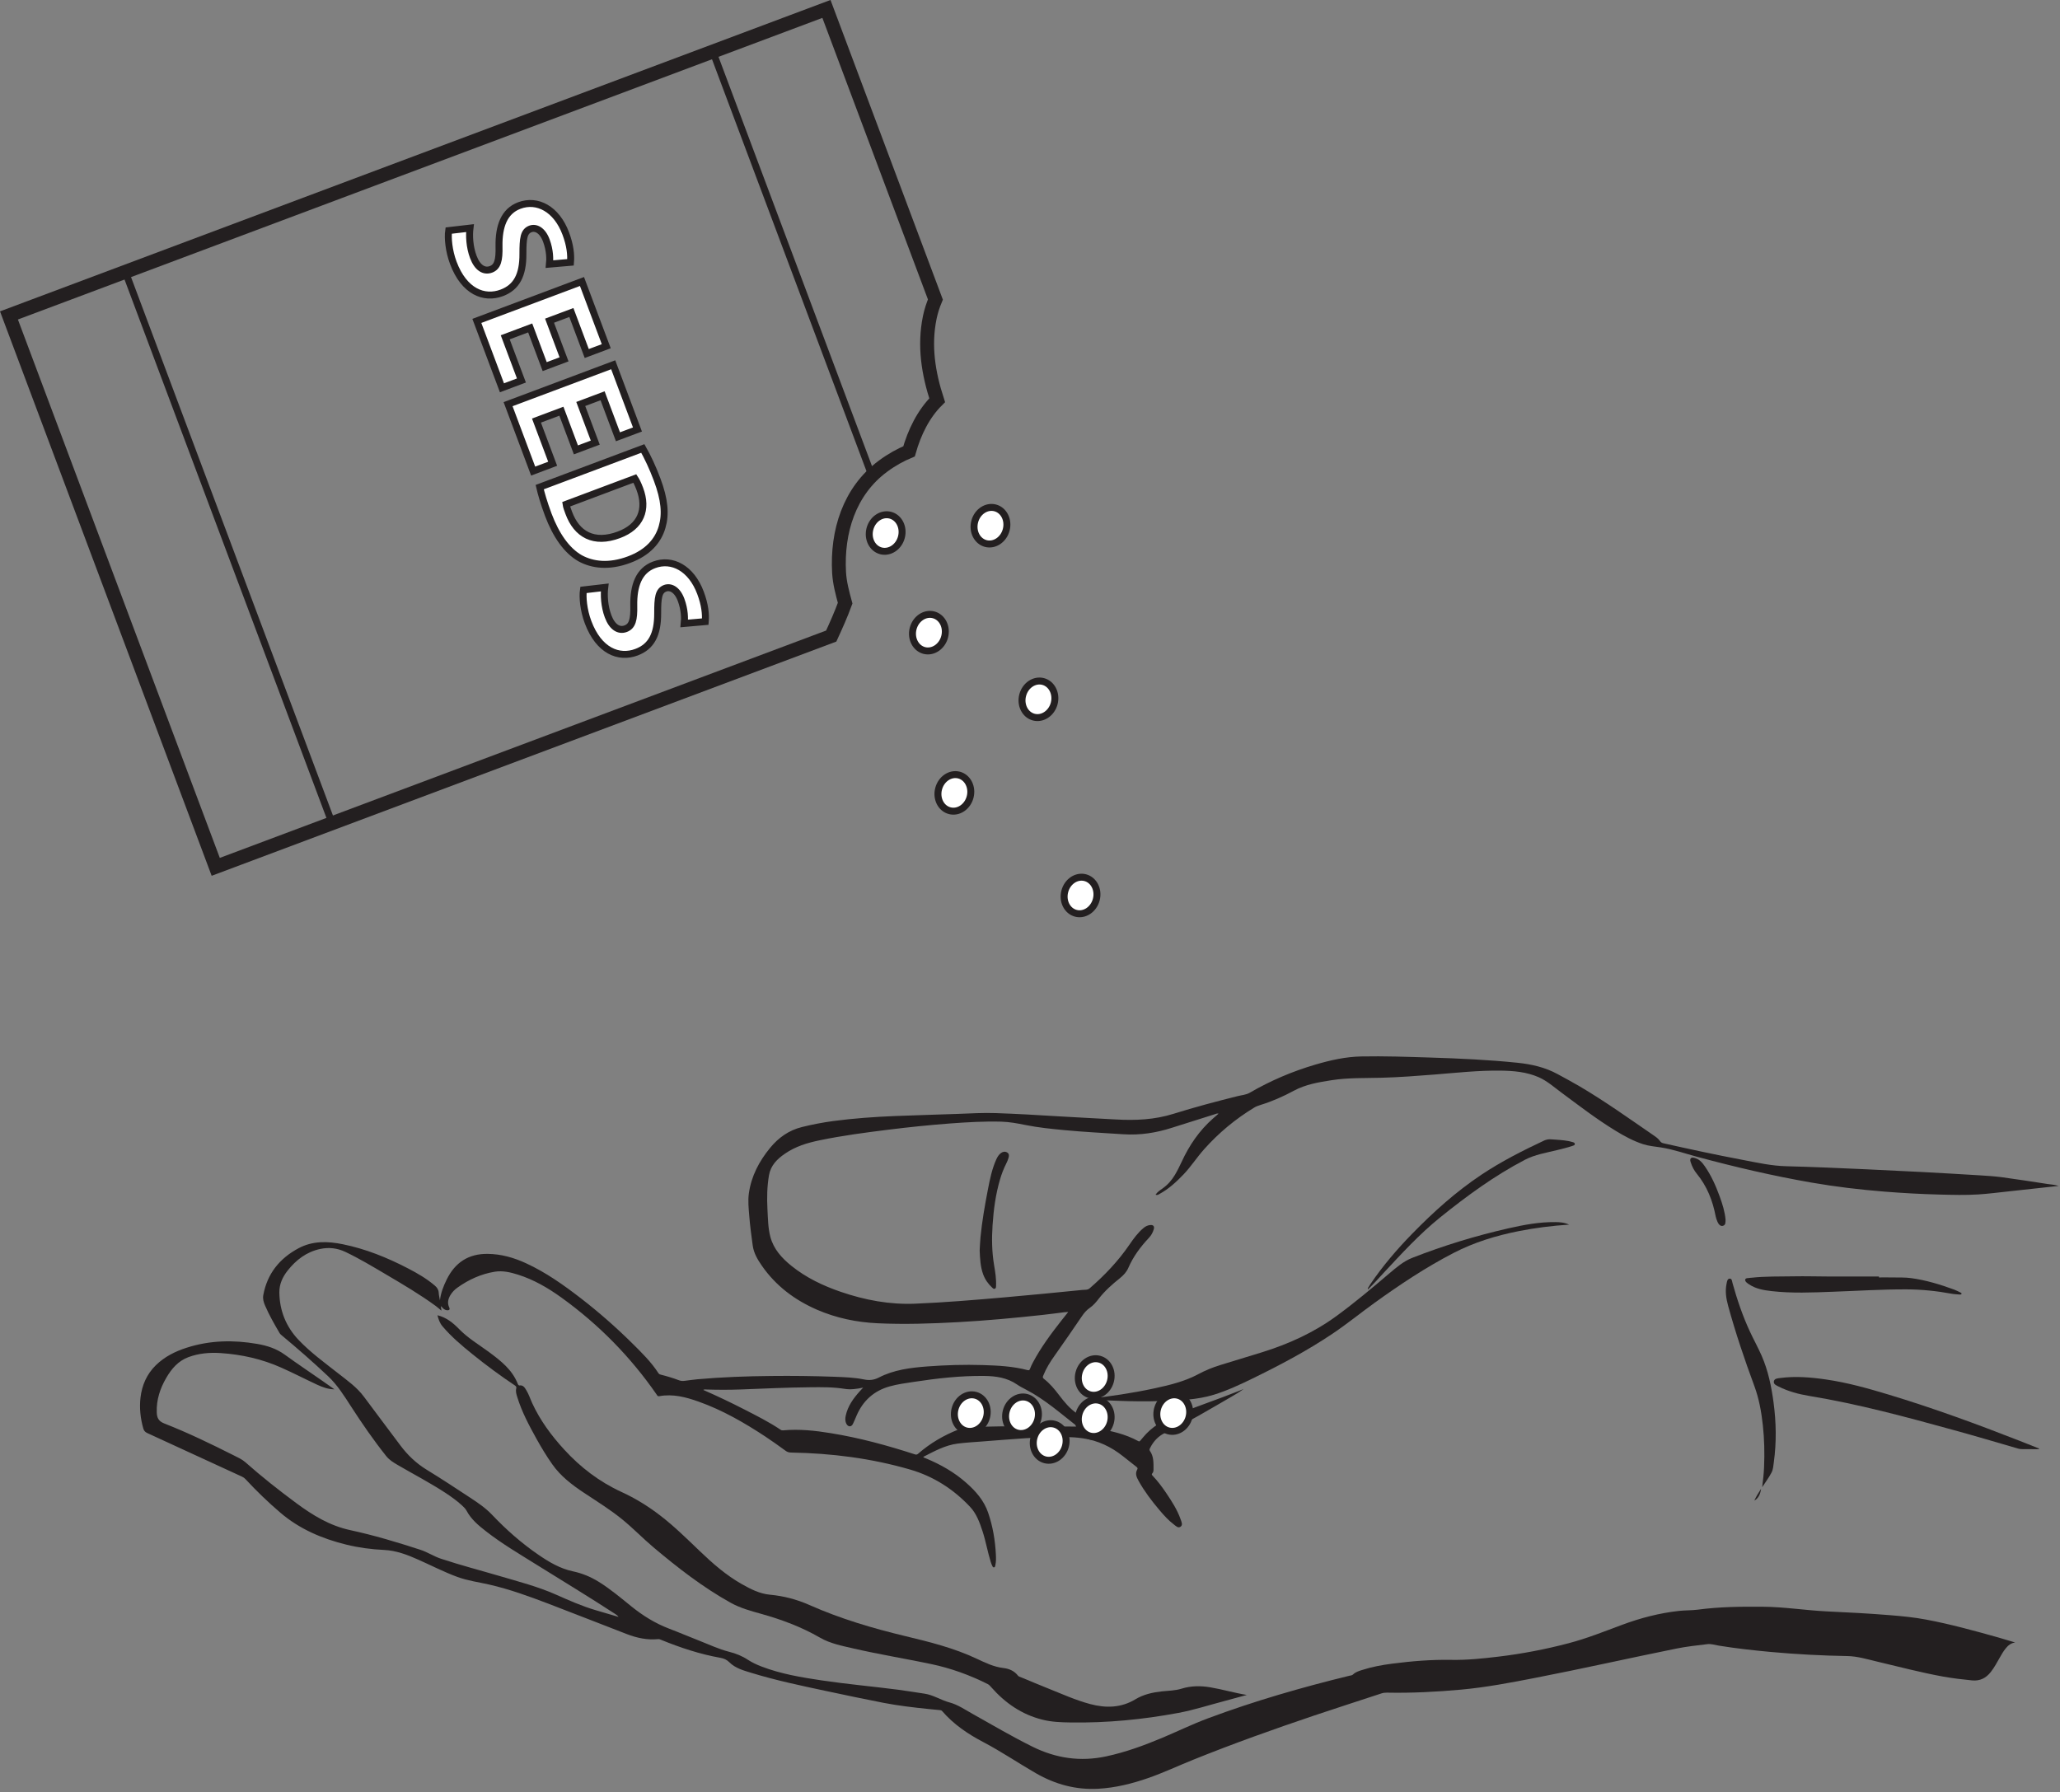 <?xml version="1.0" encoding="UTF-8"?>
<svg xmlns="http://www.w3.org/2000/svg" xmlns:xlink="http://www.w3.org/1999/xlink" width="296.242pt" height="257.787pt" viewBox="0 0 296.242 257.787" version="1.1">
<rect x="0" y="0" width="296.242" height="257.787" fill="#808080" stroke="none"/>
<defs>
<g>
<symbol overflow="visible" id="glyph0-0">
<path style="stroke:none;" d="M 0 0 L 4.203 11.219 L 19.906 5.328 L 15.703 -5.891 Z M 10.953 2.281 L 15.25 -3.672 L 18.109 3.953 Z M 10.219 3.328 L 17.344 5.016 L 5.922 9.297 Z M 1.797 1.375 L 8.938 3.047 L 4.656 9 Z M 13.984 -3.953 L 9.703 1.984 L 2.562 0.328 Z M 13.984 -3.953 "/>
</symbol>
<symbol overflow="visible" id="glyph0-1">
<path style="stroke:none;" d="M 1.047 0.625 C 0.906 1.656 1.078 3.531 1.719 5.25 C 3.281 9.406 6.156 10.547 8.688 9.594 C 10.812 8.797 11.734 7.016 11.734 4 C 11.734 1.75 11.844 0.75 12.812 0.391 C 13.562 0.094 14.516 0.562 15.078 2.047 C 15.625 3.5 15.609 4.766 15.531 5.453 L 18.578 5.188 C 18.672 4.141 18.547 2.781 17.891 1.047 C 16.562 -2.5 13.797 -3.938 11.219 -2.969 C 9.031 -2.156 8.266 0.031 8.281 2.875 C 8.344 4.922 8.094 5.844 7.141 6.203 C 6.156 6.562 5.188 5.984 4.594 4.422 C 4.047 2.953 3.984 1.344 4.125 0.266 Z M 1.047 0.625 "/>
</symbol>
<symbol overflow="visible" id="glyph0-2">
<path style="stroke:none;" d="M 13.094 7.031 L 11.016 1.484 L 14.156 0.297 L 16.359 6.188 L 19.156 5.141 L 15.672 -4.172 L 0.562 1.5 L 4.172 11.125 L 6.984 10.078 L 4.656 3.875 L 8.234 2.531 L 10.312 8.078 Z M 13.094 7.031 "/>
</symbol>
<symbol overflow="visible" id="glyph0-3">
<path style="stroke:none;" d="M 0.625 1.453 C 0.812 2.328 1.188 3.641 1.844 5.422 C 2.969 8.391 4.5 10.594 6.438 11.688 C 8.203 12.656 10.578 12.969 13.484 11.875 C 16.156 10.875 17.641 9.188 18.234 7.188 C 18.75 5.359 18.594 3.266 17.516 0.375 C 16.875 -1.328 16.125 -2.922 15.438 -4.094 Z M 14.297 0.219 C 14.469 0.469 14.75 0.953 15.016 1.703 C 16.125 4.656 15.156 7.125 12.016 8.312 C 8.422 9.656 5.938 8.266 4.797 5.141 C 4.641 4.734 4.453 4.234 4.406 3.922 Z M 14.297 0.219 "/>
</symbol>
</g>
<clipPath id="clip1">
  <path d="M 20 151 L 296.242 151 L 296.242 257.785 L 20 257.785 Z M 20 151 "/>
</clipPath>
</defs>
<g id="surface1">
<path style="fill:none;stroke-width:2;stroke-linecap:butt;stroke-linejoin:miter;stroke:rgb(13.73%,12.16%,12.549%);stroke-opacity:1;stroke-miterlimit:4;" d="M -0.001 0.001 C -0.399 1.454 -0.794 2.938 -0.876 4.411 C -1.2 10.235 0.562 16.095 5.441 19.704 C 6.714 20.645 7.937 21.313 9.187 21.837 C 9.964 24.567 11.234 27.204 13.23 29.184 C 11.968 33.059 11.327 37.005 12.167 41.102 C 12.355 42.005 12.636 42.86 12.976 43.673 L -2.692 85.466 L -120.251 41.384 L -90.516 -37.921 L -2.005 -4.73 C -1.294 -3.187 -0.598 -1.624 -0.001 0.001 Z M -0.001 0.001 " transform="matrix(1,0,0,-1,121.54,86.751)"/>
<path style="fill:none;stroke-width:1;stroke-linecap:butt;stroke-linejoin:miter;stroke:rgb(13.73%,12.16%,12.549%);stroke-opacity:1;stroke-miterlimit:4;" d="M -0.001 -0.001 C 1.272 0.941 2.495 1.609 3.749 2.132 C 4.522 4.867 5.792 7.499 7.788 9.48 C 6.526 13.355 5.885 17.296 6.725 21.398 C 6.913 22.3 7.19 23.156 7.534 23.968 L -8.134 65.757 L -24.474 59.632 L -1.599 -1.372 C -1.107 -0.887 -0.576 -0.426 -0.001 -0.001 Z M -0.001 -0.001 " transform="matrix(1,0,0,-1,126.982,67.046)"/>
<path style="fill:none;stroke-width:1;stroke-linecap:butt;stroke-linejoin:miter;stroke:rgb(13.73%,12.16%,12.549%);stroke-opacity:1;stroke-miterlimit:4;" d="M -0.002 0.002 L 29.737 -79.303 L 12.998 -85.58 L -16.736 -6.275 Z M -0.002 0.002 " transform="matrix(1,0,0,-1,18.025,39.092)"/>
<g style="fill:rgb(100%,100%,100%);fill-opacity:1;">
  <use xlink:href="#glyph0-1" x="63.469" y="32.537"/>
  <use xlink:href="#glyph0-2" x="68.011" y="44.649"/>
  <use xlink:href="#glyph0-2" x="72.502" y="56.626"/>
  <use xlink:href="#glyph0-3" x="76.993" y="68.604"/>
  <use xlink:href="#glyph0-1" x="82.846" y="84.215"/>
</g>
<path style="fill:none;stroke-width:1;stroke-linecap:butt;stroke-linejoin:miter;stroke:rgb(13.73%,12.16%,12.549%);stroke-opacity:1;stroke-miterlimit:10;" d="M 0 0 C -0.152 -1.031 0.016 -2.91 0.664 -4.636 C 2.219 -8.789 5.098 -9.91 7.633 -8.957 C 9.762 -8.16 10.691 -6.406 10.676 -3.367 C 10.676 -1.113 10.789 -0.125 11.754 0.239 C 12.52 0.524 13.484 0.067 14.039 -1.414 C 14.582 -2.871 14.57 -4.132 14.496 -4.824 L 17.52 -4.562 C 17.609 -3.504 17.484 -2.144 16.836 -0.418 C 15.508 3.129 12.738 4.571 10.16 3.606 C 7.961 2.782 7.195 0.598 7.238 -2.25 C 7.293 -4.3 7.023 -5.222 6.082 -5.574 C 5.094 -5.945 4.133 -5.359 3.543 -3.789 C 2.996 -2.332 2.93 -0.718 3.063 0.356 Z M 0 0 " transform="matrix(1,0,0,-1,64.523,33.164)"/>
<path style="fill:none;stroke-width:1;stroke-linecap:butt;stroke-linejoin:miter;stroke:rgb(13.73%,12.16%,12.549%);stroke-opacity:1;stroke-miterlimit:10;" d="M 0.001 -0 L -2.084 5.562 L 1.056 6.738 L 3.267 0.84 L 6.072 1.891 L 2.58 11.199 L -12.538 5.531 L -8.928 -4.09 L -6.127 -3.039 L -8.456 3.172 L -4.866 4.519 L -2.78 -1.043 Z M 0.001 -0 " transform="matrix(1,0,0,-1,81.112,51.684)"/>
<path style="fill:none;stroke-width:1;stroke-linecap:butt;stroke-linejoin:miter;stroke:rgb(13.73%,12.16%,12.549%);stroke-opacity:1;stroke-miterlimit:10;" d="M -0.001 0.002 L -2.087 5.56 L 1.053 6.74 L 3.264 0.842 L 6.069 1.892 L 2.581 11.201 L -12.537 5.533 L -8.931 -4.092 L -6.126 -3.037 L -8.455 3.174 L -4.869 4.521 L -2.783 -1.041 Z M -0.001 0.002 " transform="matrix(1,0,0,-1,85.603,63.662)"/>
<path style="fill:none;stroke-width:1;stroke-linecap:butt;stroke-linejoin:miter;stroke:rgb(13.73%,12.16%,12.549%);stroke-opacity:1;stroke-miterlimit:10;" d="M -0.001 0.001 C 0.202 -0.874 0.569 -2.19 1.229 -3.964 C 2.342 -6.924 3.885 -9.132 5.807 -10.229 C 7.581 -11.202 9.971 -11.51 12.862 -10.424 C 15.534 -9.424 17.026 -7.737 17.6 -5.729 C 18.139 -3.889 17.971 -1.807 16.885 1.087 C 16.249 2.794 15.499 4.38 14.827 5.56 Z M 13.682 1.243 C 13.858 0.978 14.12 0.486 14.397 -0.257 C 15.506 -3.217 14.538 -5.678 11.397 -6.854 C 7.788 -8.21 5.315 -6.807 4.17 -3.682 C 4.018 -3.276 3.835 -2.784 3.792 -2.467 Z M 13.682 1.243 " transform="matrix(1,0,0,-1,77.615,70.06)"/>
<path style="fill:none;stroke-width:1;stroke-linecap:butt;stroke-linejoin:miter;stroke:rgb(13.73%,12.16%,12.549%);stroke-opacity:1;stroke-miterlimit:10;" d="M 0.001 0 C -0.151 -1.027 0.017 -2.91 0.666 -4.636 C 2.22 -8.785 5.095 -9.91 7.63 -8.957 C 9.763 -8.16 10.689 -6.406 10.677 -3.367 C 10.677 -1.113 10.791 -0.125 11.755 0.239 C 12.517 0.524 13.482 0.067 14.037 -1.414 C 14.583 -2.871 14.572 -4.129 14.498 -4.824 L 17.521 -4.558 C 17.611 -3.504 17.482 -2.144 16.833 -0.414 C 15.505 3.129 12.74 4.575 10.162 3.606 C 7.962 2.782 7.193 0.602 7.24 -2.25 C 7.291 -4.3 7.025 -5.218 6.08 -5.574 C 5.095 -5.945 4.13 -5.359 3.544 -3.789 C 2.998 -2.332 2.931 -0.718 3.064 0.356 Z M 0.001 0 " transform="matrix(1,0,0,-1,83.901,84.844)"/>
<path style=" stroke:none;fill-rule:nonzero;fill:rgb(100%,100%,100%);fill-opacity:1;" d="M 144.699 76.199 C 144.332 77.613 143.02 78.496 141.766 78.172 C 140.516 77.844 139.801 76.434 140.172 75.016 C 140.539 73.602 141.852 72.719 143.105 73.043 C 144.355 73.371 145.07 74.781 144.699 76.199 "/>
<path style="fill:none;stroke-width:1;stroke-linecap:butt;stroke-linejoin:miter;stroke:rgb(13.73%,12.16%,12.549%);stroke-opacity:1;stroke-miterlimit:10;" d="M -0.001 -0.001 C -0.368 -1.415 -1.681 -2.298 -2.935 -1.974 C -4.185 -1.646 -4.9 -0.235 -4.529 1.183 C -4.161 2.597 -2.849 3.479 -1.595 3.155 C -0.345 2.827 0.37 1.417 -0.001 -0.001 Z M -0.001 -0.001 " transform="matrix(1,0,0,-1,144.701,76.198)"/>
<path style=" stroke:none;fill-rule:nonzero;fill:rgb(100%,100%,100%);fill-opacity:1;" d="M 129.629 77.254 C 129.262 78.668 127.945 79.551 126.695 79.227 C 125.445 78.898 124.73 77.488 125.102 76.07 C 125.469 74.656 126.781 73.773 128.035 74.098 C 129.285 74.426 130 75.836 129.629 77.254 "/>
<path style="fill:none;stroke-width:1;stroke-linecap:butt;stroke-linejoin:miter;stroke:rgb(13.73%,12.16%,12.549%);stroke-opacity:1;stroke-miterlimit:10;" d="M -0.001 -0.001 C -0.368 -1.415 -1.685 -2.297 -2.935 -1.973 C -4.185 -1.645 -4.9 -0.235 -4.529 1.183 C -4.161 2.597 -2.849 3.48 -1.595 3.156 C -0.345 2.828 0.37 1.417 -0.001 -0.001 Z M -0.001 -0.001 " transform="matrix(1,0,0,-1,129.63,77.253)"/>
<path style=" stroke:none;fill-rule:nonzero;fill:rgb(100%,100%,100%);fill-opacity:1;" d="M 135.848 91.582 C 135.48 92.996 134.164 93.879 132.914 93.555 C 131.664 93.227 130.949 91.812 131.316 90.398 C 131.688 88.98 133.004 88.102 134.254 88.426 C 135.504 88.754 136.219 90.164 135.848 91.582 "/>
<path style="fill:none;stroke-width:1;stroke-linecap:butt;stroke-linejoin:miter;stroke:rgb(13.73%,12.16%,12.549%);stroke-opacity:1;stroke-miterlimit:10;" d="M -0 -0.001 C -0.368 -1.415 -1.684 -2.298 -2.934 -1.974 C -4.184 -1.646 -4.899 -0.232 -4.532 1.183 C -4.16 2.601 -2.844 3.479 -1.594 3.155 C -0.344 2.827 0.371 1.417 -0 -0.001 Z M -0 -0.001 " transform="matrix(1,0,0,-1,135.848,91.581)"/>
<path style=" stroke:none;fill-rule:nonzero;fill:rgb(100%,100%,100%);fill-opacity:1;" d="M 151.602 101.168 C 151.23 102.582 149.918 103.465 148.668 103.141 C 147.414 102.812 146.699 101.398 147.07 99.984 C 147.441 98.57 148.754 97.688 150.004 98.012 C 151.254 98.34 151.969 99.75 151.602 101.168 "/>
<path style="fill:none;stroke-width:1;stroke-linecap:butt;stroke-linejoin:miter;stroke:rgb(13.73%,12.16%,12.549%);stroke-opacity:1;stroke-miterlimit:10;" d="M 0.002 -0.001 C -0.369 -1.415 -1.682 -2.298 -2.932 -1.974 C -4.186 -1.646 -4.901 -0.232 -4.53 1.183 C -4.158 2.597 -2.846 3.479 -1.596 3.155 C -0.346 2.827 0.369 1.417 0.002 -0.001 Z M 0.002 -0.001 " transform="matrix(1,0,0,-1,151.6,101.167)"/>
<path style=" stroke:none;fill-rule:nonzero;fill:rgb(100%,100%,100%);fill-opacity:1;" d="M 139.512 114.625 C 139.141 116.043 137.828 116.926 136.578 116.598 C 135.324 116.273 134.609 114.859 134.98 113.445 C 135.352 112.027 136.664 111.148 137.914 111.473 C 139.164 111.801 139.879 113.211 139.512 114.625 "/>
<path style="fill:none;stroke-width:1;stroke-linecap:butt;stroke-linejoin:miter;stroke:rgb(13.73%,12.16%,12.549%);stroke-opacity:1;stroke-miterlimit:10;" d="M 0.001 0.002 C -0.37 -1.416 -1.683 -2.299 -2.933 -1.971 C -4.187 -1.647 -4.902 -0.232 -4.531 1.182 C -4.159 2.6 -2.847 3.478 -1.597 3.154 C -0.347 2.826 0.368 1.416 0.001 0.002 Z M 0.001 0.002 " transform="matrix(1,0,0,-1,139.511,114.627)"/>
<path style=" stroke:none;fill-rule:nonzero;fill:rgb(100%,100%,100%);fill-opacity:1;" d="M 157.652 129.379 C 157.285 130.797 155.969 131.68 154.719 131.352 C 153.469 131.027 152.754 129.613 153.125 128.199 C 153.492 126.781 154.805 125.902 156.055 126.227 C 157.309 126.555 158.023 127.965 157.652 129.379 "/>
<path style="fill:none;stroke-width:1;stroke-linecap:butt;stroke-linejoin:miter;stroke:rgb(13.73%,12.16%,12.549%);stroke-opacity:1;stroke-miterlimit:10;" d="M -0.001 0.002 C -0.368 -1.416 -1.685 -2.299 -2.935 -1.971 C -4.185 -1.647 -4.9 -0.232 -4.529 1.182 C -4.161 2.6 -2.849 3.478 -1.599 3.154 C -0.345 2.826 0.37 1.416 -0.001 0.002 Z M -0.001 0.002 " transform="matrix(1,0,0,-1,157.654,129.381)"/>
<g clip-path="url(#clip1)" clip-rule="nonzero">
<path style=" stroke:none;fill-rule:evenodd;fill:rgb(13.73%,12.16%,12.549%);fill-opacity:1;" d="M 101.133 199.902 C 101.332 199.793 101.469 199.84 101.605 199.844 C 103.211 199.891 104.82 199.898 106.43 199.84 C 109.777 199.719 113.129 199.547 116.48 199.52 C 118.156 199.504 119.832 199.48 121.5 199.754 C 122.336 199.887 123.184 199.766 124.129 199.57 C 123.906 199.812 123.766 199.961 123.625 200.113 C 122.711 201.133 121.922 202.223 121.625 203.59 C 121.531 204.004 121.52 204.426 121.738 204.812 C 121.988 205.246 122.418 205.25 122.645 204.809 C 122.84 204.426 122.996 204.023 123.168 203.625 C 124.09 201.465 125.668 200.031 127.938 199.395 C 129.066 199.078 130.234 198.926 131.391 198.75 C 134.762 198.234 138.145 197.852 141.562 197.891 C 143.227 197.914 144.816 198.141 146.23 199.105 C 146.641 199.387 147.09 199.621 147.535 199.852 C 150.254 201.258 152.523 203.285 154.922 205.152 C 154.875 205.16 154.824 205.176 154.773 205.176 C 149.965 205.148 145.152 205.047 140.348 205.238 C 139.512 205.273 138.652 205.27 137.863 205.582 C 135.738 206.422 133.773 207.559 132.043 209.07 C 131.883 209.211 131.762 209.234 131.57 209.172 C 127.613 207.883 123.605 206.793 119.492 206.125 C 117.215 205.75 114.926 205.504 112.609 205.719 C 112.48 205.73 112.375 205.711 112.262 205.633 C 110.602 204.516 108.816 203.621 107.043 202.711 C 105.121 201.723 103.172 200.797 101.133 199.902 M 289.797 236.227 C 288.984 235.984 288.176 235.734 287.363 235.504 C 283.926 234.539 280.484 233.59 276.973 232.93 C 275.27 232.609 273.543 232.441 271.816 232.301 C 268.781 232.051 265.738 231.898 262.695 231.754 C 259.641 231.605 256.609 231.109 253.547 231.086 C 250.414 231.059 247.285 231.086 244.172 231.504 C 243.277 231.621 242.359 231.586 241.457 231.684 C 238.621 231.996 235.887 232.711 233.227 233.703 C 230.691 234.645 228.18 235.656 225.555 236.34 C 222.242 237.211 218.891 237.855 215.488 238.262 C 213.227 238.535 210.957 238.77 208.68 238.727 C 205.836 238.676 203.02 238.91 200.207 239.273 C 198.742 239.461 197.285 239.727 195.875 240.184 C 195.41 240.332 194.941 240.473 194.574 240.828 C 194.43 240.973 194.215 240.969 194.027 241.016 C 187.156 242.695 180.363 244.652 173.73 247.129 C 171.48 247.965 169.324 249.02 167.113 249.949 C 164.5 251.043 161.852 252.012 159.066 252.609 C 155.367 253.398 151.867 252.891 148.488 251.219 C 145.547 249.762 142.723 248.098 139.863 246.496 C 138.781 245.887 137.727 245.164 136.531 244.844 C 135.293 244.512 134.215 243.766 132.922 243.582 C 131.664 243.402 130.41 243.184 129.152 243.02 C 125.492 242.547 121.82 242.223 118.172 241.68 C 115.23 241.242 112.297 240.754 109.504 239.68 C 108.824 239.418 108.164 239.113 107.555 238.715 C 106.73 238.172 105.832 237.812 104.875 237.57 C 103.355 237.184 101.941 236.508 100.488 235.941 C 99.059 235.387 97.648 234.777 96.215 234.234 C 94.234 233.48 92.469 232.383 90.824 231.059 C 89.281 229.816 87.77 228.531 86.074 227.484 C 84.926 226.773 83.703 226.27 82.371 225.988 C 80.539 225.598 78.949 224.656 77.426 223.609 C 74.984 221.938 72.777 219.984 70.742 217.84 C 69.812 216.859 68.695 216.113 67.574 215.375 C 65.523 214.027 63.473 212.672 61.375 211.391 C 59.844 210.453 58.598 209.258 57.535 207.828 C 55.816 205.504 54.051 203.215 52.34 200.887 C 51.332 199.52 49.969 198.57 48.664 197.543 C 46.699 195.996 44.66 194.527 42.934 192.707 C 41.137 190.812 40.211 188.516 40.172 185.898 C 40.156 184.715 40.625 183.676 41.355 182.75 C 42.574 181.207 44.062 180.059 46.027 179.633 C 47.289 179.359 48.512 179.504 49.664 180.051 C 51.672 181.004 53.574 182.152 55.484 183.277 C 57.938 184.723 60.395 186.168 62.695 187.852 C 62.965 188.051 63.207 188.281 63.469 188.5 C 63.5 188.293 63.359 188.094 63.445 187.844 C 63.656 188.156 63.902 188.395 64.27 188.441 C 64.598 188.48 64.742 188.328 64.605 188.051 C 64.301 187.418 64.434 186.828 64.773 186.262 C 65.027 185.84 65.371 185.484 65.77 185.199 C 67.391 184.039 69.172 183.227 71.145 182.902 C 72.281 182.719 73.395 182.977 74.48 183.32 C 76.758 184.039 78.793 185.223 80.715 186.605 C 86.082 190.469 90.656 195.117 94.422 200.555 C 94.512 200.688 94.566 200.848 94.801 200.805 C 96.77 200.441 98.629 200.934 100.457 201.582 C 103.887 202.801 107.016 204.605 110.039 206.594 C 111.043 207.254 112.016 207.961 112.988 208.664 C 113.227 208.84 113.465 208.902 113.758 208.91 C 119.562 209.008 125.285 209.73 130.871 211.352 C 134.25 212.332 137.113 214.172 139.512 216.727 C 140.438 217.719 140.883 218.977 141.301 220.242 C 141.773 221.684 142.02 223.188 142.473 224.637 C 142.531 224.824 142.602 225.008 142.684 225.18 C 142.738 225.289 142.781 225.445 142.938 225.426 C 143.113 225.402 143.113 225.227 143.141 225.098 C 143.25 224.602 143.238 224.094 143.215 223.594 C 143.113 221.539 142.773 219.527 142.105 217.57 C 141.504 215.801 140.316 214.465 138.953 213.262 C 137.242 211.746 135.281 210.633 133.18 209.758 C 133.043 209.703 132.883 209.672 132.766 209.535 C 134.348 208.73 135.902 207.855 137.695 207.625 C 138.844 207.473 140.004 207.414 141.156 207.324 C 143.262 207.16 145.363 206.992 147.469 206.848 C 148.555 206.777 149.645 206.75 150.734 206.707 C 152.398 206.645 154.062 206.621 155.715 206.859 C 157.875 207.172 159.789 208.082 161.492 209.438 C 162.137 209.953 162.781 210.469 163.434 210.969 C 163.582 211.086 163.637 211.184 163.543 211.348 C 163.199 211.949 163.457 212.477 163.746 213 C 164.586 214.504 165.625 215.871 166.738 217.184 C 167.367 217.93 168.023 218.66 168.809 219.254 C 169.086 219.465 169.414 219.824 169.766 219.582 C 170.137 219.324 169.906 218.875 169.789 218.535 C 169.305 217.141 168.504 215.91 167.684 214.695 C 167.102 213.84 166.488 213.008 165.77 212.258 C 165.66 212.141 165.566 212.051 165.723 211.883 C 165.848 211.75 165.883 211.551 165.883 211.375 C 165.879 210.441 165.945 209.492 165.363 208.672 C 165.25 208.508 165.332 208.379 165.398 208.242 C 165.887 207.258 166.621 206.496 167.617 206.047 C 170.898 204.57 173.953 202.688 177.062 200.898 C 177.664 200.555 178.262 200.195 178.832 199.777 C 178.547 199.891 178.262 200.004 177.973 200.121 C 175.203 201.23 172.371 202.176 169.602 203.289 C 167.855 203.996 166.184 204.816 164.855 206.195 C 164.559 206.508 164.281 206.844 164.004 207.172 C 163.914 207.277 163.855 207.355 163.695 207.266 C 161.82 206.242 159.773 205.781 157.688 205.445 C 157.691 205.414 157.684 205.371 157.695 205.359 C 158.418 204.801 158.266 204.301 157.43 203.969 C 156.84 203.738 156.223 203.621 155.598 203.555 C 155.336 203.527 155.113 203.449 154.898 203.305 C 153.844 202.602 153.059 201.641 152.305 200.648 C 151.652 199.789 150.969 198.961 150.109 198.301 C 149.902 198.141 149.965 198.004 150.031 197.832 C 150.441 196.801 151.023 195.867 151.664 194.969 C 153.004 193.094 154.293 191.188 155.594 189.289 C 155.902 188.832 156.266 188.41 156.738 188.086 C 157.25 187.734 157.648 187.25 158.023 186.766 C 158.895 185.641 159.949 184.711 161.055 183.828 C 161.562 183.418 162 182.953 162.262 182.348 C 162.969 180.711 164.02 179.312 165.23 178.023 C 165.562 177.672 165.785 177.254 165.922 176.793 C 166.043 176.367 165.855 176.148 165.406 176.188 C 165.035 176.223 164.719 176.383 164.434 176.625 C 163.629 177.297 163.02 178.137 162.438 178.988 C 160.82 181.359 158.863 183.418 156.699 185.289 C 156.391 185.555 156.012 185.484 155.668 185.52 C 151.914 185.891 148.16 186.27 144.402 186.594 C 140.145 186.965 135.887 187.324 131.613 187.5 C 127.93 187.652 124.387 186.984 120.926 185.801 C 118.359 184.922 115.938 183.77 113.812 182.059 C 112.43 180.945 111.254 179.656 110.785 177.895 C 110.441 176.598 110.438 175.242 110.363 173.906 C 110.281 172.273 110.305 170.645 110.586 169.023 C 110.836 167.602 111.766 166.688 112.887 165.922 C 114.383 164.887 116.094 164.367 117.852 164.004 C 121.145 163.32 124.484 162.883 127.82 162.469 C 130.762 162.102 133.707 161.801 136.66 161.578 C 139.098 161.398 141.539 161.254 143.988 161.32 C 145.164 161.352 146.316 161.566 147.469 161.801 C 149.332 162.176 151.227 162.363 153.113 162.543 C 155.926 162.809 158.742 162.945 161.559 163.133 C 163.973 163.289 166.285 162.926 168.566 162.188 C 170.598 161.535 172.633 160.898 174.668 160.262 C 174.836 160.211 174.996 160.105 175.238 160.168 C 174.961 160.41 174.711 160.629 174.461 160.844 C 172.473 162.59 171.023 164.719 169.926 167.105 C 169.629 167.75 169.312 168.387 168.945 169 C 168.488 169.766 167.91 170.414 167.18 170.93 C 166.82 171.184 166.445 171.426 166.18 171.816 C 166.43 171.938 166.594 171.801 166.754 171.711 C 168.074 171 169.156 169.992 170.188 168.922 C 171.27 167.789 172.113 166.461 173.156 165.293 C 175.254 162.938 177.648 160.945 180.344 159.309 C 180.633 159.133 180.941 159.016 181.266 158.918 C 182.938 158.406 184.531 157.699 186.066 156.871 C 187.777 155.949 189.641 155.648 191.512 155.355 C 193.898 154.984 196.309 155.07 198.711 155.004 C 201.223 154.934 203.73 154.746 206.238 154.547 C 209.426 154.293 212.613 153.938 215.816 153.98 C 217.684 154.008 219.527 154.164 221.27 154.926 C 222.477 155.457 223.449 156.328 224.488 157.098 C 227.047 158.996 229.57 160.941 232.293 162.605 C 233.566 163.387 234.879 164.102 236.309 164.566 C 237.137 164.832 238.004 164.895 238.859 165.027 C 240.645 165.309 242.344 165.914 244.078 166.379 C 249.512 167.844 254.984 169.121 260.527 170.086 C 263.98 170.684 267.461 171.098 270.957 171.379 C 273.605 171.59 276.254 171.738 278.91 171.805 C 280.781 171.852 282.656 171.906 284.523 171.785 C 285.973 171.688 287.418 171.504 288.859 171.348 C 291.223 171.098 293.582 170.836 296.055 170.562 C 295.473 170.383 294.969 170.363 294.477 170.289 C 292.281 169.953 290.09 169.609 287.891 169.312 C 286.812 169.172 285.723 169.102 284.633 169.035 C 281.844 168.863 279.055 168.703 276.266 168.555 C 273.645 168.418 271.02 168.297 268.395 168.172 C 264.559 167.996 260.719 167.828 256.875 167.73 C 254.754 167.68 252.668 167.211 250.582 166.812 C 246.773 166.094 242.984 165.273 239.199 164.426 C 238.977 164.375 238.84 164.285 238.707 164.094 C 238.477 163.758 238.137 163.52 237.805 163.293 C 234.293 160.883 230.832 158.402 227.156 156.238 C 226.125 155.629 225.062 155.066 224.012 154.492 C 222.199 153.496 220.242 153.059 218.211 152.848 C 214.039 152.418 209.852 152.23 205.664 152.098 C 202.367 151.996 199.07 151.875 195.77 151.941 C 193.508 151.984 191.312 152.48 189.152 153.117 C 185.844 154.086 182.695 155.434 179.715 157.164 C 179.184 157.469 178.57 157.5 177.992 157.645 C 174.891 158.418 171.801 159.238 168.758 160.191 C 166.031 161.047 163.277 161.164 160.477 161.004 C 157.672 160.844 154.863 160.715 152.062 160.543 C 149.121 160.359 146.18 160.191 143.234 160.09 C 141.402 160.023 139.574 160.137 137.742 160.203 C 134.727 160.316 131.711 160.387 128.695 160.512 C 125.734 160.633 122.781 160.84 119.844 161.23 C 118.32 161.434 116.816 161.723 115.324 162.094 C 113.441 162.562 111.965 163.609 110.75 165.086 C 109.168 167.012 108.043 169.145 107.691 171.633 C 107.543 172.703 107.66 173.781 107.746 174.852 C 107.859 176.285 108.051 177.707 108.246 179.133 C 108.398 180.234 108.945 181.152 109.559 182.039 C 111.574 184.941 114.293 186.98 117.512 188.375 C 120.285 189.574 123.199 190.176 126.211 190.316 C 130.066 190.496 133.922 190.367 137.773 190.156 C 141.82 189.938 145.855 189.555 149.883 189.121 C 150.938 189.008 151.988 188.859 153.043 188.73 C 153.203 188.711 153.363 188.707 153.621 188.691 C 153.262 189.141 152.957 189.52 152.66 189.898 C 151.148 191.82 149.695 193.781 148.543 195.949 C 148.387 196.242 148.242 196.547 148.125 196.859 C 148.051 197.055 147.984 197.109 147.762 197.051 C 145.664 196.5 143.52 196.395 141.367 196.328 C 138.68 196.246 136 196.324 133.32 196.527 C 130.938 196.711 128.555 197 126.395 198.117 C 125.66 198.492 125.016 198.551 124.23 198.391 C 122.816 198.109 121.371 198.062 119.934 198.008 C 116.93 197.895 113.922 197.863 110.918 197.895 C 107.367 197.93 103.82 198.055 100.281 198.371 C 99.688 198.426 99.09 198.516 98.496 198.59 C 98.199 198.629 97.918 198.621 97.633 198.512 C 96.797 198.195 95.941 197.938 95.074 197.719 C 94.93 197.68 94.797 197.656 94.695 197.504 C 93.648 195.883 92.277 194.539 90.918 193.195 C 88.582 190.887 86.117 188.719 83.516 186.711 C 81.047 184.805 78.508 183.004 75.66 181.691 C 73.91 180.883 72.086 180.355 70.133 180.336 C 67.367 180.301 65.426 181.59 64.23 184.043 C 63.77 184.98 63.387 185.953 63.266 187.02 C 63.203 186.652 63.109 186.289 63.09 185.918 C 63.062 185.473 62.848 185.164 62.523 184.891 C 61.348 183.887 60.02 183.121 58.652 182.414 C 55.684 180.871 52.602 179.625 49.309 178.953 C 47.129 178.508 44.965 178.441 42.934 179.527 C 40.211 180.98 38.434 183.176 37.863 186.262 C 37.766 186.797 37.91 187.285 38.117 187.766 C 38.707 189.141 39.449 190.434 40.203 191.719 C 40.293 191.871 40.418 191.977 40.547 192.082 C 42.816 193.969 45.031 195.906 47.18 197.93 C 48.527 199.203 49.492 200.746 50.484 202.285 C 52.066 204.734 53.723 207.137 55.543 209.422 C 55.992 209.988 56.586 210.34 57.188 210.695 C 59.488 212.039 61.859 213.266 64.09 214.73 C 64.895 215.262 65.68 215.824 66.395 216.473 C 66.664 216.719 66.938 216.977 67.105 217.293 C 67.766 218.523 68.805 219.391 69.875 220.223 C 72.16 222.008 74.652 223.473 77.105 225.004 C 80.922 227.379 84.766 229.711 88.531 232.164 C 88.68 232.262 88.824 232.371 88.945 232.547 C 87.859 232.227 86.777 231.91 85.691 231.59 C 83.691 231.004 81.801 230.16 79.895 229.316 C 77.328 228.184 74.605 227.48 71.918 226.688 C 69.082 225.852 66.223 225.113 63.414 224.18 C 62.391 223.844 61.492 223.234 60.465 222.898 C 57.137 221.812 53.777 220.805 50.359 220.066 C 47.422 219.43 44.988 217.941 42.645 216.211 C 40.113 214.34 37.648 212.395 35.293 210.309 C 34.797 209.871 34.188 209.605 33.602 209.309 C 30.324 207.656 27.02 206.059 23.605 204.719 C 22.758 204.383 22.57 203.867 22.543 203.125 C 22.48 201.324 23.02 199.691 23.918 198.152 C 24.68 196.844 25.625 195.738 27.094 195.188 C 28.59 194.633 30.145 194.5 31.715 194.602 C 34.75 194.801 37.684 195.461 40.461 196.703 C 42.195 197.473 43.879 198.348 45.598 199.148 C 46.379 199.508 47.184 199.812 48.09 199.816 C 47.492 199.395 46.898 198.969 46.297 198.555 C 44.508 197.309 42.695 196.098 40.934 194.82 C 39.742 193.957 38.41 193.531 36.992 193.285 C 33.57 192.695 30.18 192.758 26.848 193.832 C 25.195 194.359 23.668 195.125 22.41 196.352 C 21.102 197.641 20.41 199.227 20.203 201.027 C 20.035 202.512 20.195 203.977 20.598 205.418 C 20.691 205.754 20.848 205.953 21.176 206.105 C 25.727 208.188 30.27 210.289 34.82 212.383 C 35.012 212.473 35.172 212.59 35.32 212.75 C 36.895 214.453 38.562 216.059 40.328 217.566 C 43.082 219.918 46.301 221.289 49.77 222.145 C 51.566 222.59 53.387 222.832 55.234 222.918 C 56.965 223 58.559 223.602 60.121 224.301 C 62.008 225.137 63.84 226.09 65.781 226.801 C 67.273 227.348 68.84 227.551 70.375 227.902 C 73.289 228.57 76.094 229.594 78.883 230.656 C 82.645 232.09 86.391 233.578 90.152 235.023 C 91.598 235.582 93.094 235.898 94.656 235.742 C 94.812 235.727 94.934 235.789 95.059 235.84 C 97.828 236.973 100.66 237.91 103.609 238.434 C 104.113 238.523 104.512 238.703 104.875 239.062 C 105.75 239.938 106.914 240.246 108.047 240.594 C 111.559 241.672 115.148 242.426 118.738 243.191 C 121.508 243.781 124.277 244.367 127.055 244.906 C 129.195 245.32 131.359 245.57 133.527 245.793 C 134.086 245.848 134.641 245.91 135.195 245.957 C 135.316 245.965 135.41 246.004 135.488 246.094 C 137.137 248.008 139.203 249.398 141.41 250.555 C 144.012 251.922 146.438 253.574 148.977 255.035 C 151.754 256.633 154.727 257.445 157.945 257.262 C 160.402 257.125 162.77 256.539 165.086 255.734 C 167.301 254.965 169.422 253.965 171.594 253.09 C 177.324 250.781 183.141 248.703 188.992 246.73 C 192.207 245.652 195.434 244.613 198.652 243.555 C 198.906 243.469 199.164 243.438 199.434 243.441 C 203 243.512 206.559 243.332 210.109 243.008 C 213.715 242.68 217.266 242 220.816 241.309 C 227.594 239.992 234.328 238.469 241.098 237.098 C 242.562 236.801 244.051 236.648 245.531 236.465 C 246.062 236.398 246.633 236.59 247.18 236.68 C 249.664 237.082 252.16 237.359 254.664 237.59 C 258.324 237.922 261.992 238.117 265.672 238.18 C 267.109 238.207 268.504 238.633 269.902 238.965 C 273.078 239.715 276.234 240.551 279.449 241.133 C 280.824 241.379 282.211 241.543 283.602 241.68 C 284.742 241.789 285.605 241.344 286.293 240.465 C 286.797 239.828 287.176 239.109 287.574 238.41 C 287.836 237.945 288.102 237.484 288.438 237.074 C 288.785 236.645 289.191 236.305 289.797 236.227 "/>
</g>
<path style=" stroke:none;fill-rule:evenodd;fill:rgb(13.73%,12.16%,12.549%);fill-opacity:1;" d="M 179.301 243.773 C 177.512 243.484 175.793 242.965 174.031 242.672 C 172.645 242.438 171.266 242.453 169.926 242.867 C 168.984 243.16 168.023 243.156 167.07 243.258 C 165.738 243.41 164.449 243.691 163.293 244.391 C 161.23 245.637 159.051 245.688 156.785 245.086 C 154.66 244.52 152.668 243.609 150.637 242.801 C 149.328 242.277 148.031 241.73 146.73 241.191 C 146.613 241.145 146.477 241.102 146.406 241.012 C 145.879 240.324 145.141 240 144.316 239.902 C 142.941 239.746 141.719 239.156 140.5 238.582 C 137.211 237.027 133.711 236.156 130.195 235.312 C 125.484 234.184 120.852 232.812 116.41 230.84 C 114.605 230.039 112.707 229.539 110.727 229.355 C 109.246 229.219 107.949 228.551 106.684 227.836 C 104.398 226.547 102.453 224.832 100.574 223.027 C 98.75 221.281 96.949 219.504 94.938 217.961 C 93.203 216.625 91.355 215.484 89.367 214.574 C 86.184 213.113 83.465 211.031 81.113 208.457 C 79.285 206.461 77.688 204.301 76.547 201.832 C 76.254 201.199 76.047 200.527 75.68 199.93 C 75.449 199.562 75.23 199.168 74.684 199.262 C 74.645 199.266 74.582 199.223 74.551 199.188 C 74.512 199.148 74.484 199.098 74.465 199.047 C 73.672 197.004 72.031 195.73 70.352 194.48 C 68.879 193.395 67.277 192.449 66.008 191.137 C 65.105 190.211 64.156 189.469 62.91 189.164 C 63.047 189.688 63.215 190.258 63.625 190.742 C 64.91 192.266 66.43 193.543 67.973 194.789 C 69.93 196.371 71.953 197.859 74.043 199.258 C 74.234 199.387 74.293 199.484 74.234 199.715 C 74.133 200.137 74.266 200.547 74.391 200.945 C 75.043 203.062 76.082 205.004 77.148 206.93 C 77.848 208.188 78.59 209.418 79.418 210.594 C 80.617 212.309 82.25 213.547 83.969 214.691 C 85.84 215.934 87.754 217.113 89.5 218.539 C 91.051 219.801 92.438 221.246 93.965 222.535 C 97.461 225.48 101.062 228.281 105.074 230.512 C 106.457 231.281 107.961 231.691 109.465 232.109 C 112.418 232.934 115.266 233.996 117.934 235.539 C 119.383 236.375 121.039 236.695 122.656 237.07 C 126.379 237.934 130.156 238.543 133.898 239.328 C 136.742 239.926 139.441 240.902 142.031 242.203 C 142.238 242.305 142.383 242.473 142.531 242.641 C 144.531 244.922 146.93 246.586 149.902 247.328 C 151.234 247.664 152.609 247.711 153.98 247.73 C 159.18 247.809 164.332 247.309 169.438 246.359 C 171.656 245.945 173.812 245.246 175.996 244.672 C 177.102 244.379 178.199 244.074 179.301 243.773 "/>
<path style=" stroke:none;fill-rule:evenodd;fill:rgb(13.73%,12.16%,12.549%);fill-opacity:1;" d="M 225.648 176.129 C 224.949 175.805 224.297 175.773 223.648 175.766 C 221.387 175.738 219.176 176.152 216.98 176.648 C 212.242 177.723 207.609 179.137 203.086 180.91 C 201.805 181.414 200.797 182.301 199.777 183.16 C 197.293 185.266 194.809 187.363 192.176 189.285 C 188.914 191.668 185.297 193.305 181.461 194.496 C 179.453 195.121 177.434 195.719 175.422 196.344 C 174.371 196.672 173.348 197.09 172.375 197.609 C 170.359 198.695 168.16 199.215 165.949 199.691 C 162.836 200.367 159.684 200.809 156.527 201.199 C 156.461 201.203 156.398 201.219 156.336 201.289 C 157.785 201.348 159.238 201.406 160.688 201.465 C 162.809 201.551 164.934 201.574 167.059 201.496 C 169.586 201.402 172.121 201.344 174.562 200.594 C 176.484 200 178.309 199.145 180.113 198.266 C 184.09 196.324 188.004 194.258 191.68 191.781 C 193.727 190.402 195.648 188.836 197.652 187.391 C 201.301 184.762 205.039 182.27 209.043 180.199 C 212.004 178.668 215.156 177.707 218.414 177.062 C 220.77 176.598 223.148 176.293 225.648 176.129 "/>
<path style=" stroke:none;fill-rule:evenodd;fill:rgb(13.73%,12.16%,12.549%);fill-opacity:1;" d="M 293.23 208.332 C 292.293 207.961 291.355 207.582 290.414 207.215 C 284.219 204.789 277.977 202.504 271.605 200.578 C 268.656 199.688 265.688 198.852 262.629 198.406 C 260.43 198.086 258.215 197.895 255.992 198.191 C 255.645 198.238 255.172 198.254 255.094 198.664 C 255.012 199.09 255.465 199.258 255.773 199.414 C 257.152 200.113 258.645 200.512 260.156 200.762 C 267.203 201.918 274.078 203.785 280.949 205.676 C 284.039 206.523 287.113 207.438 290.191 208.332 C 290.719 208.484 291.246 208.398 291.773 208.418 C 292.254 208.438 292.734 208.422 293.215 208.422 C 293.219 208.395 293.227 208.363 293.23 208.332 "/>
<path style=" stroke:none;fill-rule:evenodd;fill:rgb(13.73%,12.16%,12.549%);fill-opacity:1;" d="M 270.203 183.59 C 267.785 183.59 265.367 183.598 262.949 183.59 C 261.273 183.586 259.594 183.531 257.918 183.566 C 255.895 183.602 253.867 183.547 251.848 183.77 C 251.82 183.773 251.789 183.77 251.766 183.773 C 251.484 183.84 251.039 183.762 250.977 184.023 C 250.91 184.32 251.281 184.555 251.547 184.73 C 252.516 185.375 253.637 185.562 254.762 185.691 C 257.672 186.023 260.594 185.895 263.512 185.785 C 267.07 185.66 270.625 185.426 274.191 185.441 C 276.363 185.449 278.508 185.672 280.641 186.066 C 281.039 186.141 281.445 186.152 281.848 186.184 C 281.945 186.191 282.062 186.184 282.086 186.07 C 282.105 185.98 282.004 185.926 281.93 185.895 C 281.633 185.746 281.336 185.59 281.023 185.473 C 279 184.734 276.945 184.105 274.809 183.82 C 273.953 183.703 273.078 183.742 272.215 183.727 C 271.543 183.711 270.871 183.723 270.203 183.723 Z M 270.203 183.59 "/>
<path style=" stroke:none;fill-rule:evenodd;fill:rgb(13.73%,12.16%,12.549%);fill-opacity:1;" d="M 253.414 213.891 C 253.875 213.18 254.395 212.5 254.777 211.75 C 254.996 211.32 255.02 210.781 255.09 210.285 C 255.484 207.418 255.43 204.555 255.047 201.691 C 254.738 199.391 254.27 197.125 253.34 194.992 C 252.824 193.816 252.199 192.691 251.66 191.531 C 250.609 189.277 249.816 186.93 249.148 184.539 C 249.078 184.285 249.078 183.879 248.738 183.895 C 248.406 183.91 248.363 184.297 248.301 184.578 C 248.062 185.672 248.227 186.746 248.516 187.801 C 249.582 191.699 250.875 195.523 252.277 199.312 C 252.957 201.145 253.297 203.043 253.508 204.973 C 253.73 206.988 253.77 209.008 253.684 211.035 C 253.641 211.98 253.539 212.922 253.414 213.891 "/>
<path style=" stroke:none;fill-rule:evenodd;fill:rgb(13.73%,12.16%,12.549%);fill-opacity:1;" d="M 196.727 185.438 C 197.52 184.688 198.195 183.91 198.898 183.156 C 201.527 180.336 204.125 177.488 207.141 175.059 C 210.965 171.984 214.91 169.094 219.277 166.812 C 220.738 166.047 222.34 165.801 223.906 165.414 C 224.652 165.227 225.398 165.055 226.125 164.805 C 226.262 164.754 226.461 164.73 226.469 164.547 C 226.48 164.332 226.27 164.297 226.117 164.25 C 225.352 164.016 224.555 163.973 223.762 163.91 C 223.523 163.887 223.289 163.883 223.051 163.863 C 222.684 163.828 222.352 163.898 222.008 164.059 C 218.91 165.516 215.867 167.062 213.016 168.965 C 209.371 171.398 206.137 174.309 203.086 177.434 C 200.879 179.695 198.832 182.09 197.055 184.711 C 196.93 184.895 196.816 185.086 196.703 185.277 C 196.691 185.293 196.707 185.328 196.727 185.438 "/>
<path style=" stroke:none;fill-rule:evenodd;fill:rgb(13.73%,12.16%,12.549%);fill-opacity:1;" d="M 140.883 179.832 C 140.934 181.027 140.984 182.168 141.379 183.262 C 141.652 184.012 142.094 184.645 142.676 185.184 C 142.785 185.289 142.906 185.422 143.074 185.348 C 143.242 185.273 143.234 185.098 143.238 184.945 C 143.285 183.938 143.125 182.941 142.957 181.953 C 142.633 180.039 142.609 178.121 142.738 176.199 C 142.887 173.969 143.18 171.762 143.816 169.609 C 144.043 168.832 144.332 168.082 144.699 167.359 C 144.832 167.102 144.941 166.824 145.027 166.547 C 145.113 166.262 145.152 165.945 144.848 165.758 C 144.543 165.574 144.227 165.625 143.945 165.832 C 143.633 166.062 143.438 166.387 143.281 166.73 C 142.648 168.129 142.352 169.617 142.062 171.109 C 141.625 173.367 141.227 175.633 141.004 177.922 C 140.938 178.574 140.922 179.23 140.883 179.832 "/>
<path style=" stroke:none;fill-rule:evenodd;fill:rgb(13.73%,12.16%,12.549%);fill-opacity:1;" d="M 248.148 175.418 C 248.047 174.281 247.703 173.18 247.309 172.094 C 246.75 170.562 246.094 169.07 245.156 167.727 C 244.805 167.219 244.41 166.75 243.773 166.566 C 243.574 166.512 243.352 166.418 243.18 166.574 C 242.984 166.75 243.082 166.996 243.148 167.199 C 243.336 167.789 243.625 168.344 244.012 168.812 C 245.48 170.605 246.297 172.676 246.723 174.926 C 246.773 175.184 246.871 175.434 246.969 175.68 C 247.176 176.176 247.469 176.398 247.789 176.293 C 248.207 176.148 248.117 175.766 248.148 175.418 "/>
<path style=" stroke:none;fill-rule:evenodd;fill:rgb(13.73%,12.16%,12.549%);fill-opacity:1;" d="M 252.281 215.816 C 252.82 215.531 253.152 214.941 253.254 214.121 C 252.879 214.703 252.57 215.203 252.281 215.816 "/>
<path style=" stroke:none;fill-rule:nonzero;fill:rgb(100%,100%,100%);fill-opacity:1;" d="M 159.691 204.562 C 159.324 205.977 158.008 206.859 156.758 206.535 C 155.508 206.207 154.793 204.793 155.164 203.379 C 155.531 201.965 156.844 201.082 158.098 201.406 C 159.348 201.734 160.062 203.145 159.691 204.562 "/>
<path style="fill:none;stroke-width:1;stroke-linecap:butt;stroke-linejoin:miter;stroke:rgb(13.73%,12.16%,12.549%);stroke-opacity:1;stroke-miterlimit:10;" d="M -0.001 -0.001 C -0.368 -1.415 -1.685 -2.298 -2.935 -1.974 C -4.185 -1.646 -4.9 -0.231 -4.529 1.183 C -4.161 2.597 -2.849 3.479 -1.595 3.155 C -0.345 2.827 0.37 1.417 -0.001 -0.001 Z M -0.001 -0.001 " transform="matrix(1,0,0,-1,159.693,204.561)"/>
<path style=" stroke:none;fill-rule:nonzero;fill:rgb(100%,100%,100%);fill-opacity:1;" d="M 153.219 207.98 C 152.848 209.398 151.535 210.281 150.285 209.953 C 149.031 209.625 148.32 208.215 148.688 206.797 C 149.059 205.383 150.371 204.504 151.621 204.828 C 152.875 205.156 153.59 206.566 153.219 207.98 "/>
<path style="fill:none;stroke-width:1;stroke-linecap:butt;stroke-linejoin:miter;stroke:rgb(13.73%,12.16%,12.549%);stroke-opacity:1;stroke-miterlimit:10;" d="M -0 0.001 C -0.371 -1.417 -1.684 -2.3 -2.934 -1.972 C -4.188 -1.644 -4.899 -0.233 -4.532 1.185 C -4.161 2.599 -2.848 3.477 -1.598 3.153 C -0.344 2.825 0.371 1.415 -0 0.001 Z M -0 0.001 " transform="matrix(1,0,0,-1,153.219,207.981)"/>
<path style=" stroke:none;fill-rule:nonzero;fill:rgb(100%,100%,100%);fill-opacity:1;" d="M 149.238 204.137 C 148.867 205.551 147.555 206.438 146.301 206.109 C 145.051 205.781 144.34 204.371 144.707 202.953 C 145.078 201.539 146.391 200.656 147.641 200.984 C 148.895 201.312 149.605 202.723 149.238 204.137 "/>
<path style="fill:none;stroke-width:1;stroke-linecap:butt;stroke-linejoin:miter;stroke:rgb(13.73%,12.16%,12.549%);stroke-opacity:1;stroke-miterlimit:10;" d="M -0 0.001 C -0.371 -1.413 -1.684 -2.3 -2.938 -1.972 C -4.188 -1.644 -4.899 -0.233 -4.532 1.184 C -4.16 2.599 -2.848 3.481 -1.598 3.153 C -0.344 2.825 0.367 1.415 -0 0.001 Z M -0 0.001 " transform="matrix(1,0,0,-1,149.239,204.138)"/>
<path style=" stroke:none;fill-rule:nonzero;fill:rgb(100%,100%,100%);fill-opacity:1;" d="M 159.691 198.633 C 159.324 200.047 158.008 200.934 156.758 200.605 C 155.508 200.281 154.793 198.867 155.164 197.449 C 155.531 196.035 156.844 195.152 158.098 195.48 C 159.348 195.805 160.062 197.219 159.691 198.633 "/>
<path style="fill:none;stroke-width:1;stroke-linecap:butt;stroke-linejoin:miter;stroke:rgb(13.73%,12.16%,12.549%);stroke-opacity:1;stroke-miterlimit:10;" d="M -0.001 0.001 C -0.368 -1.413 -1.685 -2.3 -2.935 -1.972 C -4.185 -1.648 -4.9 -0.233 -4.529 1.184 C -4.161 2.599 -2.849 3.481 -1.595 3.153 C -0.345 2.829 0.37 1.415 -0.001 0.001 Z M -0.001 0.001 " transform="matrix(1,0,0,-1,159.693,198.634)"/>
<path style=" stroke:none;fill-rule:nonzero;fill:rgb(100%,100%,100%);fill-opacity:1;" d="M 141.875 203.824 C 141.504 205.242 140.191 206.125 138.938 205.797 C 137.688 205.473 136.973 204.059 137.344 202.645 C 137.711 201.227 139.023 200.348 140.277 200.672 C 141.527 201 142.242 202.41 141.875 203.824 "/>
<path style="fill:none;stroke-width:1;stroke-linecap:butt;stroke-linejoin:miter;stroke:rgb(13.73%,12.16%,12.549%);stroke-opacity:1;stroke-miterlimit:10;" d="M 0.001 0.002 C -0.37 -1.416 -1.682 -2.299 -2.936 -1.971 C -4.186 -1.647 -4.901 -0.232 -4.53 1.182 C -4.163 2.6 -2.85 3.478 -1.596 3.154 C -0.346 2.826 0.368 1.416 0.001 0.002 Z M 0.001 0.002 " transform="matrix(1,0,0,-1,141.874,203.826)"/>
<path style=" stroke:none;fill-rule:nonzero;fill:rgb(100%,100%,100%);fill-opacity:1;" d="M 170.988 203.824 C 170.617 205.242 169.305 206.125 168.051 205.797 C 166.801 205.473 166.09 204.059 166.457 202.645 C 166.828 201.227 168.141 200.348 169.391 200.672 C 170.641 201 171.355 202.41 170.988 203.824 "/>
<path style="fill:none;stroke-width:1;stroke-linecap:butt;stroke-linejoin:miter;stroke:rgb(13.73%,12.16%,12.549%);stroke-opacity:1;stroke-miterlimit:10;" d="M 0.001 0.002 C -0.37 -1.416 -1.683 -2.299 -2.937 -1.971 C -4.187 -1.647 -4.898 -0.232 -4.531 1.182 C -4.159 2.6 -2.847 3.478 -1.597 3.154 C -0.347 2.826 0.368 1.416 0.001 0.002 Z M 0.001 0.002 " transform="matrix(1,0,0,-1,170.988,203.826)"/>
</g>
</svg>
